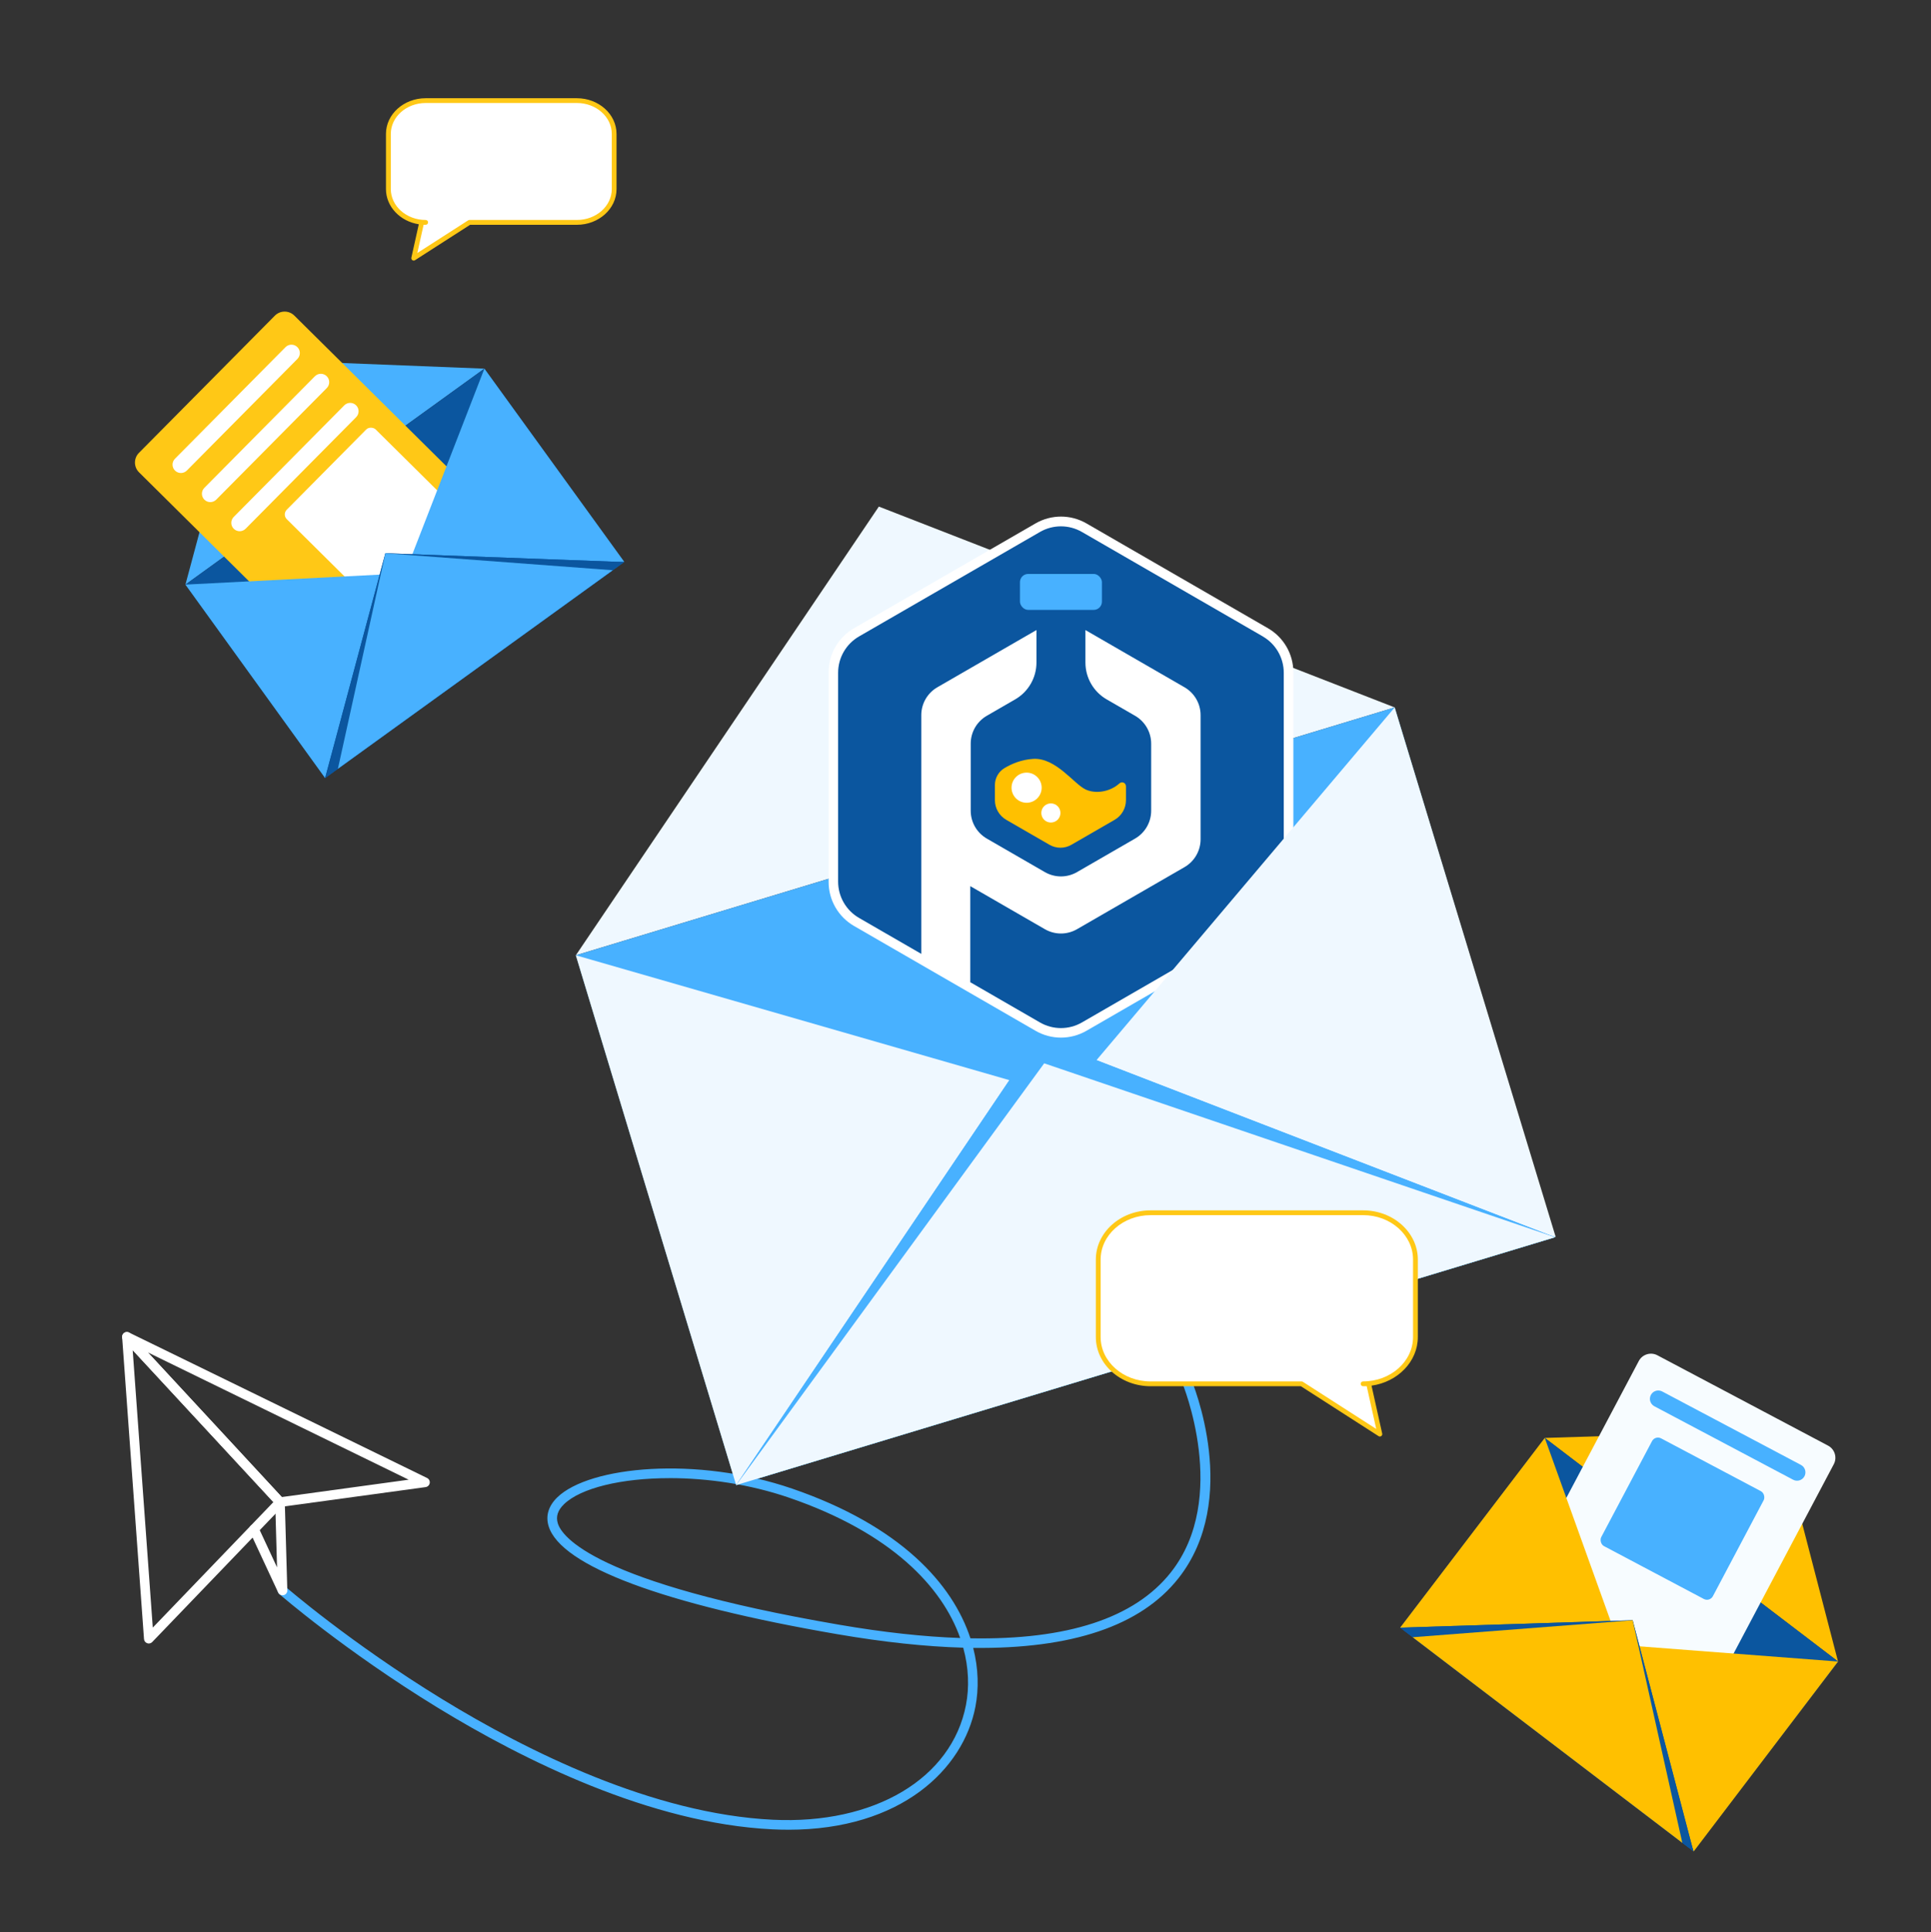 <svg xmlns="http://www.w3.org/2000/svg" id="Capa_1" data-name="Capa 1" viewBox="0 0 808.85 809.26"><rect x="0" y="0" width="808.85" height="809.26" fill="#333333" stroke="none"/><defs><style>      .cls-1 {        fill: #fff;      }      .cls-2 {        fill: #f7fcff;      }      .cls-3 {        fill: #48b1ff;      }      .cls-4 {        fill: #eff8ff;      }      .cls-5 {        fill: #ffc000;      }      .cls-6 {        fill: #0b569f;      }      .cls-7 {        fill: #ffc816;      }    </style></defs><path class="cls-3" d="M330.19,766.34c-2.18,0-4.39-.05-6.66-.16-51.13-2.48-104.58-29.15-140.41-51.09-38.75-23.72-65.83-47.19-66.1-47.42-.84-.73-.93-2-.2-2.84.73-.84,2-.93,2.84-.2.27.23,27.14,23.51,65.62,47.06,35.41,21.68,88.18,48.03,138.44,50.47,42.49,2.06,74.99-17.27,80.91-48.11,1.4-7.28,1.18-15.46-1.16-23.95-15.8-.45-33.36-2.33-52.66-5.64-72.89-12.53-115.86-28.59-121-45.22-1.34-4.32-.08-8.51,3.63-12.11,13.45-13.05,58.37-17.38,98.35-3.66,45.23,15.52,67.23,39.86,74.69,62.7,40.71.75,68.79-8.48,83.91-27.55,24.8-31.29,4.92-79.25,4.71-79.74-.43-1.02.04-2.2,1.07-2.64,1.03-.43,2.2.05,2.64,1.07.87,2.05,21.02,50.62-5.25,83.79-15.74,19.87-44.52,29.55-85.91,29.09,2.23,8.72,2.37,17.12.93,24.63-5.02,26.16-31.14,51.53-78.39,51.53ZM280.52,619.09c-20.32,0-37.31,4.16-44.28,10.92-2.62,2.54-3.47,5.17-2.58,8.03,1.7,5.5,15.22,24.8,117.84,42.44,18.56,3.19,35.48,5.05,50.7,5.56-7.54-21.36-28.79-44.05-71.71-58.78-16.57-5.69-34.27-8.18-49.97-8.18Z"></path><polygon class="cls-4" points="584.2 296.29 368.13 212.17 241.2 400.1 584.2 296.29"></polygon><rect class="cls-3" x="267.1" y="343.23" width="358.37" height="231.84" transform="translate(-113.87 148.96) rotate(-16.84)"></rect><polygon class="cls-3" points="202.9 154.4 103.03 150.44 77.67 244.85 202.9 154.4"></polygon><rect class="cls-6" x="92.31" y="190.16" width="154.47" height="99.93" transform="translate(-108.5 144.73) rotate(-35.84)"></rect><g><path class="cls-1" d="M241.66,93.14h-45.03l-23.33,14.99,3.34-14.99h1.66c-8.62,0-15.61-6.25-15.61-13.95v-23.09c0-7.71,6.99-13.95,15.61-13.95h63.36c8.62,0,15.6,6.25,15.6,13.95v23.09c0,7.71-6.99,13.95-15.6,13.95Z"></path><path class="cls-7" d="M173.3,109.14c-.2,0-.4-.06-.58-.18-.33-.23-.49-.65-.41-1.04l3.11-13.99c-7.8-1.22-13.75-7.37-13.75-14.74v-23.09c0-8.25,7.45-14.96,16.61-14.96h63.36c9.16,0,16.61,6.71,16.61,14.96v23.09c0,8.25-7.45,14.96-16.61,14.96h-44.73l-23.08,14.83c-.17.11-.36.16-.54.16ZM177.44,94.14l-2.63,11.82,21.28-13.67c.16-.11.35-.16.54-.16h45.03c8.05,0,14.6-5.81,14.6-12.95v-23.09c0-7.14-6.55-12.95-14.6-12.95h-63.36c-8.05,0-14.6,5.81-14.6,12.95v23.09c0,7.14,6.55,12.95,14.6,12.95.56,0,1.01.45,1.01,1.01s-.45,1.01-1.01,1.01h-.85Z"></path></g><g><path class="cls-1" d="M62.32,688.34c-.23,0-.46-.04-.68-.12-.75-.27-1.26-.95-1.32-1.75l-9.16-126.42c-.06-.85.42-1.65,1.2-1.99.78-.34,1.7-.15,2.28.48l64.12,69.24c.72.78.71,1.99-.03,2.76l-54.96,57.18c-.39.4-.91.62-1.45.62ZM55.58,565.48l8.42,116.2,50.52-52.56-58.94-63.64Z"></path><path class="cls-1" d="M117.28,631.16c-.56,0-1.09-.23-1.48-.64l-64.12-69.24c-.66-.71-.72-1.79-.14-2.57.58-.78,1.63-1.03,2.5-.61l124.86,60.93c.8.39,1.24,1.25,1.1,2.13-.14.87-.84,1.55-1.71,1.68l-60.74,8.31c-.09.01-.18.02-.27.02ZM61.94,566.43l56.1,60.58,53.14-7.27-109.24-53.31Z"></path><path class="cls-1" d="M118.34,668.15c-.77,0-1.49-.44-1.82-1.16l-11.95-25.66c-.47-1.01-.03-2.2.98-2.67,1-.47,2.2-.03,2.67.97l7.83,16.83-.78-27.25c-.03-1.11.84-2.03,1.95-2.07,1.13.03,2.04.84,2.07,1.95l1.06,36.99c.03.95-.62,1.8-1.55,2.02-.15.04-.31.05-.46.05Z"></path></g><g><path class="cls-7" d="M203.37,219.62l-56.93,57.46c-2.24,2.26-5.89,2.28-8.15.04l-80.05-79.3c-2.26-2.24-2.28-5.89-.04-8.15l56.93-57.46c2.24-2.26,5.89-2.28,8.15-.04l80.05,79.3c2.26,2.24,2.28,5.89.04,8.15Z"></path><g><rect class="cls-1" x="128.44" y="189.14" width="52.91" height="51.08" rx="2.8" ry="2.8" transform="translate(-106.63 173.62) rotate(-45.27)"></rect><path class="cls-1" d="M75.78,198.11c-.89,0-1.78-.34-2.47-1.02-1.38-1.36-1.39-3.58-.02-4.96l46.3-46.73c1.36-1.38,3.58-1.39,4.96-.02,1.38,1.36,1.39,3.58.02,4.96l-46.3,46.73c-.69.69-1.59,1.04-2.49,1.04Z"></path><path class="cls-1" d="M88.09,210.3c-.89,0-1.78-.34-2.47-1.02-1.38-1.36-1.39-3.58-.02-4.96l46.3-46.73c1.36-1.37,3.58-1.39,4.96-.02,1.38,1.36,1.39,3.58.02,4.96l-46.3,46.73c-.69.69-1.59,1.04-2.49,1.04Z"></path><path class="cls-1" d="M100.39,222.49c-.89,0-1.78-.34-2.47-1.02-1.38-1.36-1.39-3.58-.02-4.96l46.3-46.73c1.36-1.38,3.58-1.39,4.96-.02,1.38,1.36,1.39,3.58.02,4.96l-46.3,46.73c-.69.69-1.59,1.04-2.49,1.04Z"></path></g></g><polygon class="cls-3" points="77.67 244.85 169.54 240.13 136.18 325.86 77.67 244.85"></polygon><polygon class="cls-3" points="202.9 154.4 169.65 240.05 261.51 235.34 202.9 154.4"></polygon><g><polygon class="cls-6" points="261.41 235.41 161.43 231.72 136.18 325.86 261.41 235.41"></polygon><polygon class="cls-6" points="136.18 325.86 161.43 231.72 261.41 235.41 136.18 325.86"></polygon></g><polygon class="cls-3" points="141.54 321.99 161.43 231.72 256.67 238.83 141.54 321.99"></polygon><polygon class="cls-5" points="769.91 695.9 744.77 599.17 647.07 602.25 769.91 695.9"></polygon><rect class="cls-6" x="600.96" y="638.84" width="154.47" height="99.93" transform="translate(556.5 -270.15) rotate(37.32)"></rect><g><path class="cls-2" d="M707.62,715.25l-71.49-37.84c-2.81-1.49-3.89-4.98-2.4-7.79l52.72-99.59c1.49-2.81,4.98-3.89,7.79-2.4l71.49,37.84c2.81,1.49,3.89,4.98,2.4,7.79l-52.72,99.59c-1.49,2.81-4.98,3.89-7.79,2.4Z"></path><g><rect class="cls-3" x="678.22" y="610.54" width="52.91" height="51.08" rx="2.8" ry="2.8" transform="translate(379.46 -255.77) rotate(27.89)"></rect><path class="cls-3" d="M691.25,586.9c-.26-.85-.19-1.81.26-2.66.91-1.71,3.03-2.36,4.74-1.46l58.14,30.78c1.71.91,2.36,3.03,1.46,4.74-.91,1.71-3.03,2.36-4.74,1.46l-58.14-30.78c-.86-.46-1.45-1.22-1.72-2.08Z"></path></g></g><polygon class="cls-5" points="647.07 602.25 678.2 688.81 586.49 681.71 647.07 602.25"></polygon><polygon class="cls-5" points="769.91 695.9 678.3 688.89 709.43 775.45 769.91 695.9"></polygon><g><polygon class="cls-6" points="709.32 775.37 683.89 678.61 586.49 681.71 709.32 775.37"></polygon><polygon class="cls-6" points="586.49 681.71 683.89 678.61 709.32 775.37 586.49 681.71"></polygon></g><polygon class="cls-5" points="591.74 685.72 683.89 678.61 704.68 771.83 591.74 685.72"></polygon><g><path class="cls-1" d="M541.76,369.38v-87.82c0-7.61-4.06-14.63-10.64-18.44l-76.05-43.91c-6.59-3.8-14.7-3.8-21.29,0l-76.05,43.91c-6.59,3.8-10.64,10.83-10.64,18.44v87.82c0,7.61,4.06,14.63,10.64,18.44l76.05,43.91c6.59,3.8,14.7,3.8,21.29,0l76.05-43.91c6.59-3.8,10.64-10.83,10.64-18.44Z"></path><path class="cls-6" d="M528.96,266.55l-75.77-43.75c-5.44-3.14-12.13-3.14-17.57,0l-75.77,43.75c-5.44,3.14-8.78,8.94-8.78,15.21v87.49c0,6.28,3.35,12.08,8.78,15.21l26.06,15.05v-100c0-4.81,2.57-9.26,6.74-11.67l41.5-23.96v13.61c0,6.36-3.4,12.25-8.91,15.43l-11.89,6.87c-4.17,2.41-6.74,6.85-6.74,11.67v28.09c0,4.81,2.57,9.26,6.74,11.67l24.32,14.04c4.17,2.41,9.3,2.41,13.47,0l24.32-14.04c4.17-2.41,6.74-6.85,6.74-11.67v-28.09c0-4.81-2.57-9.26-6.74-11.67l-11.89-6.86c-5.51-3.18-8.91-9.06-8.91-15.43v-13.61l41.5,23.96c4.17,2.41,6.74,6.85,6.74,11.67v51.99c0,4.81-2.57,9.26-6.74,11.67l-45.02,25.99c-4.17,2.41-9.3,2.41-13.47,0l-31.24-18.03v40.24l29.19,16.85c5.44,3.14,12.13,3.14,17.57,0l75.77-43.75c5.44-3.14,8.78-8.94,8.78-15.21v-87.49c0-6.28-3.35-12.08-8.78-15.21Z"></path><rect class="cls-3" x="427.24" y="240.38" width="34.33" height="15.06" rx="3.44" ry="3.44"></rect><path class="cls-5" d="M471.64,329.26v5.87c0,3.4-1.81,6.54-4.76,8.24l-18.12,10.46c-2.83,1.63-6.31,1.63-9.14,0l-18.12-10.46c-2.94-1.7-4.76-4.84-4.76-8.24v-6.35c0-2.92,1.55-5.62,4.06-7.11,2.86-1.7,7.06-3.55,12.03-3.83,9.45-.53,16.91,10.39,21.84,12.78,3.92,1.91,10.09,1.24,14.23-2.51,1.05-.95,2.72-.26,2.72,1.16Z"></path><circle class="cls-1" cx="430.02" cy="329.91" r="6.31"></circle><circle class="cls-1" cx="440.19" cy="340.49" r="4.01"></circle></g><polygon class="cls-4" points="241.2 400.1 446.28 459.15 308.36 622 241.2 400.1"></polygon><polygon class="cls-4" points="584.2 296.29 446.57 459.06 651.65 518.1 584.2 296.29"></polygon><g><polygon class="cls-3" points="651.36 518.19 434.83 434.58 308.36 622 651.36 518.19"></polygon><polygon class="cls-3" points="308.36 622 434.83 434.58 651.36 518.19 308.36 622"></polygon></g><polygon class="cls-4" points="308.36 622 437.39 445.35 651.36 518.19 308.36 622"></polygon><g><path class="cls-1" d="M481.95,579.59h63.25l32.78,21.06-4.69-21.06h-2.33c12.11,0,21.92-8.78,21.92-19.6v-32.44c0-10.83-9.82-19.6-21.92-19.6h-89.02c-12.11,0-21.92,8.78-21.92,19.6v32.44c0,10.83,9.82,19.6,21.92,19.6Z"></path><path class="cls-7" d="M577.98,601.65c-.19,0-.38-.05-.54-.16l-32.53-20.9h-62.96c-12.64,0-22.93-9.25-22.93-20.61v-32.44c0-11.36,10.28-20.61,22.93-20.61h89.02c12.64,0,22.93,9.25,22.93,20.61v32.44c0,10.29-8.43,18.84-19.4,20.37l4.47,20.08c.09.4-.07.81-.41,1.04-.17.12-.37.18-.58.18ZM481.95,508.94c-11.53,0-20.92,8.34-20.92,18.6v32.44c0,10.25,9.38,18.6,20.92,18.6h63.26c.19,0,.38.05.54.16l30.72,19.74-3.98-17.89h-1.52c-.56,0-1.01-.45-1.01-1.01s.45-1.01,1.01-1.01c11.53,0,20.92-8.34,20.92-18.6v-32.44c0-10.25-9.38-18.6-20.92-18.6h-89.02Z"></path></g></svg>